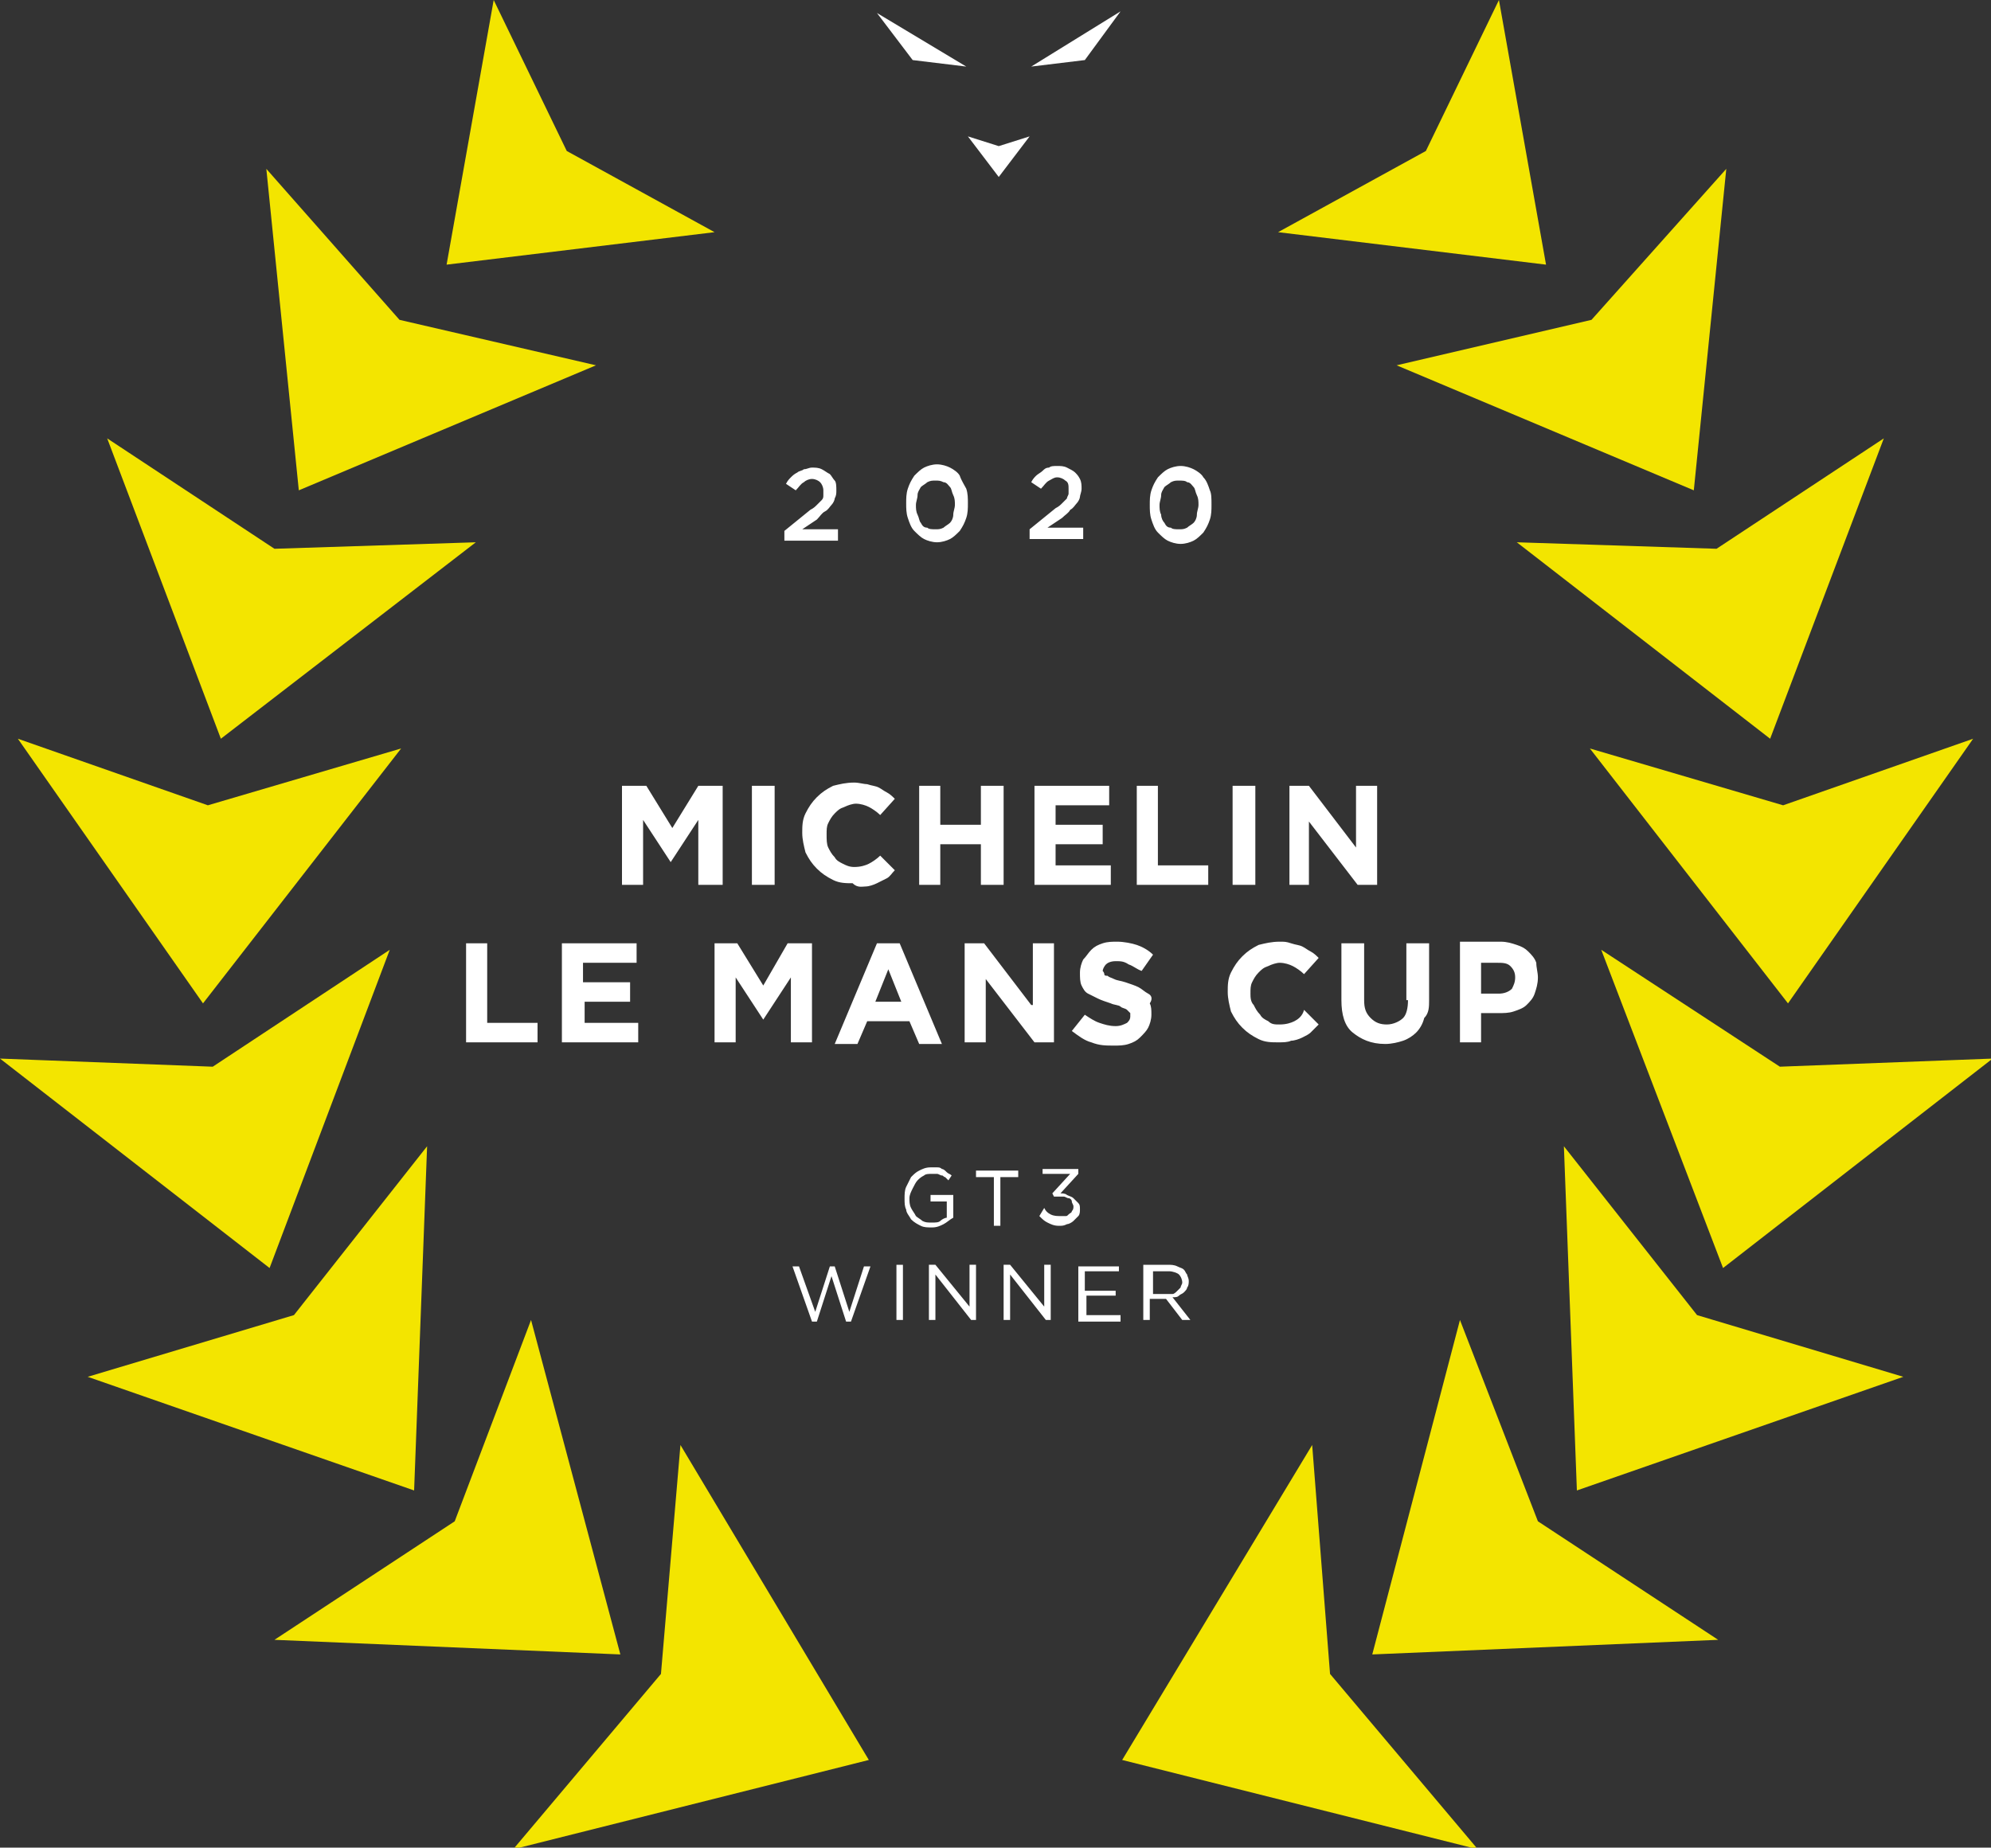 <svg version="1.1" xmlns="http://www.w3.org/2000/svg" xmlns:xlink="http://www.w3.org/1999/xlink" x="0px" y="0px"
	 viewBox="0 0 122.6 113.8" enable-background="new 0 0 122.6 113.8" xml:space="preserve">
<rect x="0" y="0" width="122.6" height="113.8" fill="#333333" stroke="none"/>
<path fill="#FFFFFF" d="M49.4,32.6h2.2v0.7h-3.3v-0.6h0l1.6-1.3c0.2-0.1,0.3-0.2,0.4-0.3c0.1-0.1,0.2-0.2,0.3-0.3
	c0.1-0.1,0.1-0.2,0.1-0.3c0-0.1,0-0.2,0-0.3c0-0.2-0.1-0.4-0.2-0.5c-0.1-0.1-0.3-0.2-0.5-0.2s-0.4,0.1-0.5,0.2
	c-0.2,0.1-0.3,0.3-0.5,0.5l-0.6-0.4c0.1-0.2,0.2-0.3,0.3-0.4c0.1-0.1,0.2-0.2,0.4-0.3c0.1-0.1,0.3-0.1,0.4-0.2
	c0.2,0,0.3-0.1,0.5-0.1c0.2,0,0.4,0,0.6,0.1c0.2,0.1,0.3,0.2,0.5,0.3c0.1,0.1,0.2,0.3,0.3,0.4s0.1,0.4,0.1,0.6v0
	c0,0.2,0,0.3-0.1,0.5c0,0.1-0.1,0.3-0.2,0.4c-0.1,0.1-0.2,0.3-0.4,0.4c-0.2,0.1-0.3,0.3-0.5,0.5L49.4,32.6z M59.5,30.1
	c0.1,0.3,0.1,0.6,0.1,0.9v0c0,0.3,0,0.6-0.1,0.9c-0.1,0.3-0.2,0.5-0.4,0.8c-0.2,0.2-0.4,0.4-0.6,0.5c-0.2,0.1-0.5,0.2-0.8,0.2
	s-0.6-0.1-0.8-0.2c-0.2-0.1-0.4-0.3-0.6-0.5c-0.2-0.2-0.3-0.5-0.4-0.8c-0.1-0.3-0.1-0.6-0.1-0.9v0c0-0.3,0-0.6,0.1-0.9
	c0.1-0.3,0.2-0.5,0.4-0.8c0.2-0.2,0.4-0.4,0.6-0.5c0.2-0.1,0.5-0.2,0.8-0.2s0.6,0.1,0.8,0.2c0.2,0.1,0.5,0.3,0.6,0.5
	C59.2,29.6,59.4,29.9,59.5,30.1z M58.8,31.1c0-0.2,0-0.4-0.1-0.6c-0.1-0.2-0.1-0.4-0.2-0.5c-0.1-0.1-0.2-0.3-0.4-0.3
	c-0.2-0.1-0.3-0.1-0.5-0.1s-0.3,0-0.5,0.1c-0.1,0.1-0.3,0.2-0.4,0.3c-0.1,0.2-0.2,0.3-0.2,0.5c0,0.2-0.1,0.4-0.1,0.6v0
	c0,0.2,0,0.4,0.1,0.6c0.1,0.2,0.1,0.4,0.2,0.5c0.1,0.2,0.2,0.3,0.4,0.3c0.1,0.1,0.3,0.1,0.5,0.1c0.2,0,0.3,0,0.5-0.1
	c0.1-0.1,0.3-0.2,0.4-0.3c0.1-0.1,0.2-0.3,0.2-0.5S58.8,31.3,58.8,31.1L58.8,31.1z M65.4,31.9c0.2-0.2,0.4-0.3,0.5-0.5
	c0.2-0.1,0.3-0.3,0.4-0.4c0.1-0.1,0.2-0.3,0.2-0.4c0-0.1,0.1-0.3,0.1-0.5v0c0-0.2,0-0.4-0.1-0.6s-0.2-0.3-0.3-0.4
	c-0.1-0.1-0.3-0.2-0.5-0.3c-0.2-0.1-0.4-0.1-0.6-0.1c-0.2,0-0.4,0-0.5,0.1c-0.2,0-0.3,0.1-0.4,0.2c-0.1,0.1-0.3,0.2-0.4,0.3
	c-0.1,0.1-0.2,0.2-0.3,0.4l0.6,0.4c0.2-0.2,0.3-0.4,0.5-0.5c0.2-0.1,0.3-0.2,0.5-0.2c0.2,0,0.4,0.1,0.5,0.2c0.2,0.1,0.2,0.3,0.2,0.5
	c0,0.1,0,0.2,0,0.3c0,0.1-0.1,0.2-0.1,0.3c-0.1,0.1-0.2,0.2-0.3,0.3c-0.1,0.1-0.2,0.2-0.4,0.3l-1.6,1.3h0v0.6h3.3v-0.7h-2.2
	L65.4,31.9z M74.6,31.1L74.6,31.1c0,0.3,0,0.6-0.1,0.9c-0.1,0.3-0.2,0.5-0.4,0.8c-0.2,0.2-0.4,0.4-0.6,0.5c-0.2,0.1-0.5,0.2-0.8,0.2
	s-0.6-0.1-0.8-0.2c-0.2-0.1-0.4-0.3-0.6-0.5c-0.2-0.2-0.3-0.5-0.4-0.8c-0.1-0.3-0.1-0.6-0.1-0.9v0c0-0.3,0-0.6,0.1-0.9
	c0.1-0.3,0.2-0.5,0.4-0.8c0.2-0.2,0.4-0.4,0.6-0.5c0.2-0.1,0.5-0.2,0.8-0.2s0.6,0.1,0.8,0.2c0.2,0.1,0.5,0.3,0.6,0.5
	c0.2,0.2,0.3,0.5,0.4,0.8C74.6,30.4,74.6,30.7,74.6,31.1z M73.8,31.1c0-0.2,0-0.4-0.1-0.6c-0.1-0.2-0.1-0.4-0.2-0.5
	c-0.1-0.1-0.2-0.3-0.4-0.3c-0.1-0.1-0.3-0.1-0.5-0.1c-0.2,0-0.3,0-0.5,0.1c-0.1,0.1-0.3,0.2-0.4,0.3c-0.1,0.2-0.2,0.3-0.2,0.5
	c0,0.2-0.1,0.4-0.1,0.6v0c0,0.2,0,0.4,0.1,0.6c0,0.2,0.1,0.4,0.2,0.5c0.1,0.2,0.2,0.3,0.4,0.3c0.1,0.1,0.3,0.1,0.5,0.1
	s0.3,0,0.5-0.1c0.1-0.1,0.3-0.2,0.4-0.3c0.1-0.1,0.2-0.3,0.2-0.5S73.8,31.3,73.8,31.1L73.8,31.1z"/>
<path fill="#F3E500" d="M81.9,103.1l9.1,10.8l-21.9-5.5L80.8,89L81.9,103.1z M89.9,81.3l-5.4,20.6l21.3-0.9l-11.1-7.3L89.9,81.3z
	 M96.3,70.6l0.8,21.2l20.1-7L104.5,81L96.3,70.6z M98.6,58.5l7.5,19.6l16.6-12.9l-13.1,0.5L98.6,58.5z M97.9,46.1l12.2,15.7
	l11.4-16.3l-11.7,4.1L97.9,46.1z M93.4,33.4L109,45.5l7-18.5l-10.3,6.8L93.4,33.4z M104.3,30.2l2-19.8L98,19.7L86,22.5L104.3,30.2z
	 M92.3,0l-4.5,9.3l-9.1,5l16.5,2L92.3,0z M40.7,103.1l-9.1,10.8l21.9-5.5L41.9,89L40.7,103.1z M32.7,81.3L28,93.7l-11.1,7.3
	l21.3,0.9L32.7,81.3z M26.3,70.6L18.1,81L5.4,84.8l20.1,7L26.3,70.6z M24,58.5l-10.9,7.2L0,65.2l16.6,12.9L24,58.5z M24.7,46.1
	l-11.9,3.5L1.1,45.5l11.4,16.3L24.7,46.1z M29.3,33.4l-12.4,0.4L6.6,27l7,18.5L29.3,33.4z M36.7,22.5l-12.1-2.8l-8.2-9.3l2,19.8
	L36.7,22.5z M34.9,9.3L30.4,0l-2.9,16.3l16.5-2L34.9,9.3z"/>
<path fill="#FFFFFF" d="M61.5,9l1.9-0.6l-1.9,2.5l-1.9-2.5L61.5,9z M56.2,3.7l3.3,0.4L54,0.8L56.2,3.7z M63.5,4.1l3.3-0.4l2.2-3
	L63.5,4.1z"/>
<path fill="#FFFFFF" d="M43,54.5v-4l-1.7,2.6h0l-1.7-2.6v4h-1.3v-6.1h1.5l1.6,2.6l1.6-2.6h1.5v6.1H43z M47.7,48.4h-1.4v6.1h1.4V48.4
	z M53.3,54.6c0.2,0,0.5-0.1,0.7-0.2l0,0c0.2-0.1,0.4-0.2,0.6-0.3c0.2-0.1,0.3-0.3,0.5-0.5l-0.9-0.9c-0.2,0.2-0.5,0.4-0.7,0.5
	c-0.2,0.1-0.5,0.2-0.9,0.2c-0.3,0-0.5-0.1-0.7-0.2c-0.2-0.1-0.4-0.2-0.5-0.4c-0.2-0.2-0.3-0.4-0.4-0.6c-0.1-0.2-0.1-0.5-0.1-0.8v0
	c0-0.3,0-0.5,0.1-0.7c0.1-0.2,0.2-0.4,0.4-0.6c0.2-0.2,0.3-0.3,0.6-0.4c0.2-0.1,0.5-0.2,0.7-0.2c0.3,0,0.6,0.1,0.8,0.2
	s0.5,0.3,0.7,0.5l0.9-1c-0.1-0.1-0.3-0.3-0.5-0.4c-0.2-0.1-0.3-0.2-0.5-0.3c-0.2-0.1-0.4-0.1-0.7-0.2c-0.2,0-0.5-0.1-0.8-0.1
	c-0.5,0-0.9,0.1-1.3,0.2c-0.4,0.2-0.7,0.4-1,0.7c-0.3,0.3-0.5,0.6-0.7,1c-0.2,0.4-0.2,0.8-0.2,1.2v0c0,0.4,0.1,0.8,0.2,1.2
	c0.2,0.4,0.4,0.7,0.7,1c0.3,0.3,0.6,0.5,1,0.7c0.4,0.2,0.8,0.2,1.2,0.2C52.8,54.7,53.1,54.6,53.3,54.6z M57.9,52h2.5v2.5h1.4v-6.1
	h-1.4v2.4h-2.5v-2.4h-1.3v6.1h1.3V52z M68.4,53.3H65V52h2.9v-1.2H65v-1.2h3.3v-1.2h-4.6v6.1h4.7V53.3z M71.3,48.4H70v6.1h4.4v-1.2
	h-3.1V48.4z M77.3,48.4h-1.4v6.1h1.4V48.4z M80.6,54.5v-3.9l3,3.9h1.2v-6.1h-1.3v3.8l-2.9-3.8h-1.2v6.1H80.6z M30.1,58.1h-1.4v6.1
	h4.4V63h-3.1V58.1z M35.9,61.7h2.9v-1.2h-2.9v-1.2h3.3v-1.2h-4.6v6.1h4.7V63h-3.3V61.7z M47,60.7l-1.6-2.6H44v6.1h1.3v-4l1.7,2.6h0
	l1.7-2.6v4h1.3v-6.1h-1.5L47,60.7z M55.4,58.1l2.6,6.2h-1.4L56,62.9h-2.6l-0.6,1.4h-1.4l2.6-6.2H55.4z M55.5,61.7l-0.8-2l-0.8,2
	H55.5z M63.5,61.9l-2.9-3.8h-1.2v6.1h1.3v-3.9l3,3.9h1.2v-6.1h-1.3V61.9z M70.7,61.2c-0.2-0.1-0.4-0.3-0.6-0.4
	c-0.2-0.1-0.5-0.2-0.8-0.3c-0.3-0.1-0.5-0.1-0.7-0.2c-0.2-0.1-0.3-0.1-0.4-0.2C68.1,60.1,68,60.1,68,60c0-0.1-0.1-0.2-0.1-0.2v0
	c0-0.1,0.1-0.3,0.2-0.4c0.1-0.1,0.3-0.2,0.6-0.2c0.3,0,0.5,0,0.8,0.2c0.3,0.1,0.5,0.3,0.8,0.4l0.7-1c-0.3-0.3-0.7-0.5-1-0.6
	S69.2,58,68.8,58c-0.3,0-0.6,0-0.9,0.1c-0.3,0.1-0.5,0.2-0.7,0.4c-0.2,0.2-0.3,0.4-0.5,0.6c-0.1,0.2-0.2,0.5-0.2,0.8v0
	c0,0.3,0,0.6,0.1,0.8c0.1,0.2,0.2,0.4,0.4,0.5c0.2,0.1,0.4,0.2,0.6,0.3c0.2,0.1,0.5,0.2,0.8,0.3c0.2,0.1,0.5,0.1,0.6,0.2
	s0.3,0.1,0.4,0.2c0.1,0.1,0.1,0.1,0.2,0.2c0,0.1,0,0.2,0,0.2v0c0,0.2-0.1,0.3-0.2,0.4c-0.2,0.1-0.4,0.2-0.7,0.2
	c-0.4,0-0.7-0.1-1-0.2s-0.6-0.3-0.9-0.5l-0.8,1c0.4,0.3,0.8,0.6,1.2,0.7c0.5,0.2,0.9,0.2,1.4,0.2c0.3,0,0.6,0,0.9-0.1
	c0.3-0.1,0.5-0.2,0.7-0.4h0v0c0.2-0.2,0.4-0.4,0.5-0.6c0.1-0.2,0.2-0.5,0.2-0.8v0c0-0.3,0-0.5-0.1-0.7C71,61.5,70.9,61.3,70.7,61.2z
	 M79.7,62.9c-0.2,0.1-0.5,0.2-0.9,0.2c-0.3,0-0.5,0-0.7-0.2c-0.2-0.1-0.4-0.2-0.5-0.4c-0.2-0.2-0.3-0.4-0.4-0.6
	C77,61.7,77,61.4,77,61.2v0c0-0.3,0-0.5,0.1-0.7c0.1-0.2,0.2-0.4,0.4-0.6c0.2-0.2,0.3-0.3,0.6-0.4c0.2-0.1,0.5-0.2,0.7-0.2
	c0.3,0,0.6,0.1,0.8,0.2s0.5,0.3,0.7,0.5l0.9-1c-0.1-0.1-0.3-0.3-0.5-0.4c-0.2-0.1-0.3-0.2-0.5-0.3c-0.2-0.1-0.4-0.1-0.7-0.2
	S79.1,58,78.8,58c-0.5,0-0.9,0.1-1.3,0.2c-0.4,0.2-0.7,0.4-1,0.7c-0.3,0.3-0.5,0.6-0.7,1c-0.2,0.4-0.2,0.8-0.2,1.2v0
	c0,0.4,0.1,0.8,0.2,1.2c0.2,0.4,0.4,0.7,0.7,1c0.3,0.3,0.6,0.5,1,0.7c0.4,0.2,0.8,0.2,1.2,0.2c0.3,0,0.6,0,0.8-0.1
	c0.2,0,0.5-0.1,0.7-0.2l0,0c0.2-0.1,0.4-0.2,0.5-0.3s0.3-0.3,0.5-0.5l-0.9-0.9C80.2,62.6,79.9,62.8,79.7,62.9z M86.7,61.6
	c0,0.5-0.1,0.9-0.3,1.1c-0.2,0.2-0.6,0.4-1,0.4c-0.4,0-0.7-0.1-1-0.4S84,62.1,84,61.6v-3.5h-1.4v3.5c0,0.9,0.2,1.6,0.7,2
	c0.5,0.4,1.1,0.7,2,0.7c0.4,0,0.8-0.1,1.1-0.2c0.3-0.1,0.6-0.3,0.8-0.5c0.2-0.2,0.4-0.5,0.5-0.9C88,62.4,88,62,88,61.6v-3.5h-1.4
	V61.6z M94.7,60.2L94.7,60.2c0,0.4-0.1,0.7-0.2,1c-0.1,0.3-0.3,0.5-0.5,0.7c-0.2,0.2-0.5,0.3-0.8,0.4c-0.3,0.1-0.6,0.1-1,0.1h-1v1.8
	h-1.3l0-6.2h2.5c0.4,0,0.7,0.1,1,0.2c0.3,0.1,0.5,0.2,0.7,0.4c0.2,0.2,0.4,0.4,0.5,0.7C94.6,59.6,94.7,59.9,94.7,60.2z M93.3,60.2
	c0-0.3-0.1-0.5-0.3-0.7c-0.2-0.2-0.5-0.2-0.8-0.2h-1v1.9l1.1,0c0.3,0,0.6-0.1,0.8-0.3C93.2,60.7,93.3,60.5,93.3,60.2L93.3,60.2z"/>
<path fill="#FFFFFF" d="M57.4,75.6c-0.3,0-0.5,0-0.7-0.1c-0.2-0.1-0.4-0.2-0.6-0.4c-0.1-0.2-0.3-0.4-0.3-0.6
	c-0.1-0.2-0.1-0.4-0.1-0.7v0c0-0.2,0-0.5,0.1-0.7c0.1-0.2,0.2-0.4,0.3-0.6c0.2-0.2,0.3-0.3,0.5-0.4c0.2-0.1,0.4-0.2,0.7-0.2
	c0.1,0,0.3,0,0.4,0c0.1,0,0.2,0,0.3,0.1c0.1,0,0.2,0.1,0.3,0.2c0.1,0.1,0.2,0.1,0.3,0.2l-0.2,0.3c-0.1-0.1-0.1-0.1-0.2-0.2
	c-0.1,0-0.1-0.1-0.2-0.1c-0.1,0-0.2-0.1-0.3-0.1c-0.1,0-0.2,0-0.3,0c-0.2,0-0.4,0-0.5,0.1c-0.2,0.1-0.3,0.2-0.4,0.3
	c-0.1,0.1-0.2,0.3-0.3,0.5S56,73.6,56,73.8v0c0,0.2,0,0.4,0.1,0.6c0.1,0.2,0.2,0.3,0.3,0.5c0.1,0.1,0.3,0.2,0.4,0.3
	c0.2,0.1,0.3,0.1,0.6,0.1c0.2,0,0.4,0,0.5-0.1s0.3-0.2,0.4-0.2V74h-1v-0.4h1.4V75c-0.2,0.1-0.4,0.3-0.6,0.4
	C57.9,75.5,57.7,75.6,57.4,75.6z M62.8,72.1h-2.7v0.4h1.1h0v3h0.4v-3h1.1V72.1z M66.1,73.8c-0.1-0.1-0.2-0.1-0.4-0.2
	c-0.1-0.1-0.3-0.1-0.4-0.1l1.1-1.2v-0.3h-2.2v0.3h1.7l-1.1,1.2l0.1,0.2h0.2c0.1,0,0.3,0,0.4,0c0.1,0,0.2,0.1,0.3,0.1
	s0.2,0.1,0.2,0.2s0.1,0.2,0.1,0.3v0c0,0.1,0,0.2-0.1,0.3c0,0.1-0.1,0.1-0.2,0.2c-0.1,0.1-0.1,0.1-0.2,0.1c-0.1,0-0.2,0-0.3,0
	c-0.2,0-0.4,0-0.6-0.1c-0.2-0.1-0.3-0.2-0.4-0.4L64,74.9c0.2,0.2,0.3,0.3,0.5,0.4c0.2,0.1,0.4,0.2,0.7,0.2c0.2,0,0.3,0,0.5-0.1
	c0.1,0,0.3-0.1,0.4-0.2c0.1-0.1,0.2-0.2,0.3-0.3c0.1-0.1,0.1-0.3,0.1-0.4v0c0-0.2,0-0.3-0.1-0.4C66.3,74,66.2,73.9,66.1,73.8z
	 M52.3,80.8l-0.9-2.8h-0.3l-0.9,2.8l-1-2.8h-0.4l1.2,3.4h0.3l0.9-2.8l0.9,2.8h0.3l1.2-3.4h-0.4L52.3,80.8z M55.2,81.3h0.4v-3.4h-0.4
	V81.3z M59.8,80.6l-2.2-2.7h-0.4v3.4h0.4v-2.8l2.2,2.8h0.3v-3.4h-0.4V80.6z M64.4,80.6l-2.2-2.7h-0.4h0v3.4h0.4v-2.8l2.2,2.8h0.3
	v-3.4h-0.4V80.6z M66.8,79.8h1.9v-0.3h-1.9v-1.2h2.1v-0.3h-2.5h0v3.4H69V81h-2.1V79.8z M73.3,81.3h-0.5l-1-1.3h-1v1.3l-0.4,0v-3.4
	h1.5c0.2,0,0.4,0,0.6,0.1c0.2,0.1,0.3,0.1,0.4,0.2c0.1,0.1,0.1,0.2,0.2,0.3c0,0.1,0.1,0.2,0.1,0.4v0c0,0.1,0,0.3-0.1,0.4
	c0,0.1-0.1,0.2-0.2,0.3c-0.1,0.1-0.2,0.1-0.3,0.2c-0.1,0.1-0.2,0.1-0.4,0.1L73.3,81.3z M71.9,79.7c0.1,0,0.2,0,0.3,0
	c0.1,0,0.2-0.1,0.3-0.2c0.1-0.1,0.1-0.1,0.2-0.2c0-0.1,0.1-0.2,0.1-0.3v0c0-0.2-0.1-0.4-0.2-0.5c-0.1-0.1-0.4-0.2-0.6-0.2h-1v1.4
	L71.9,79.7z"/>
</svg>
